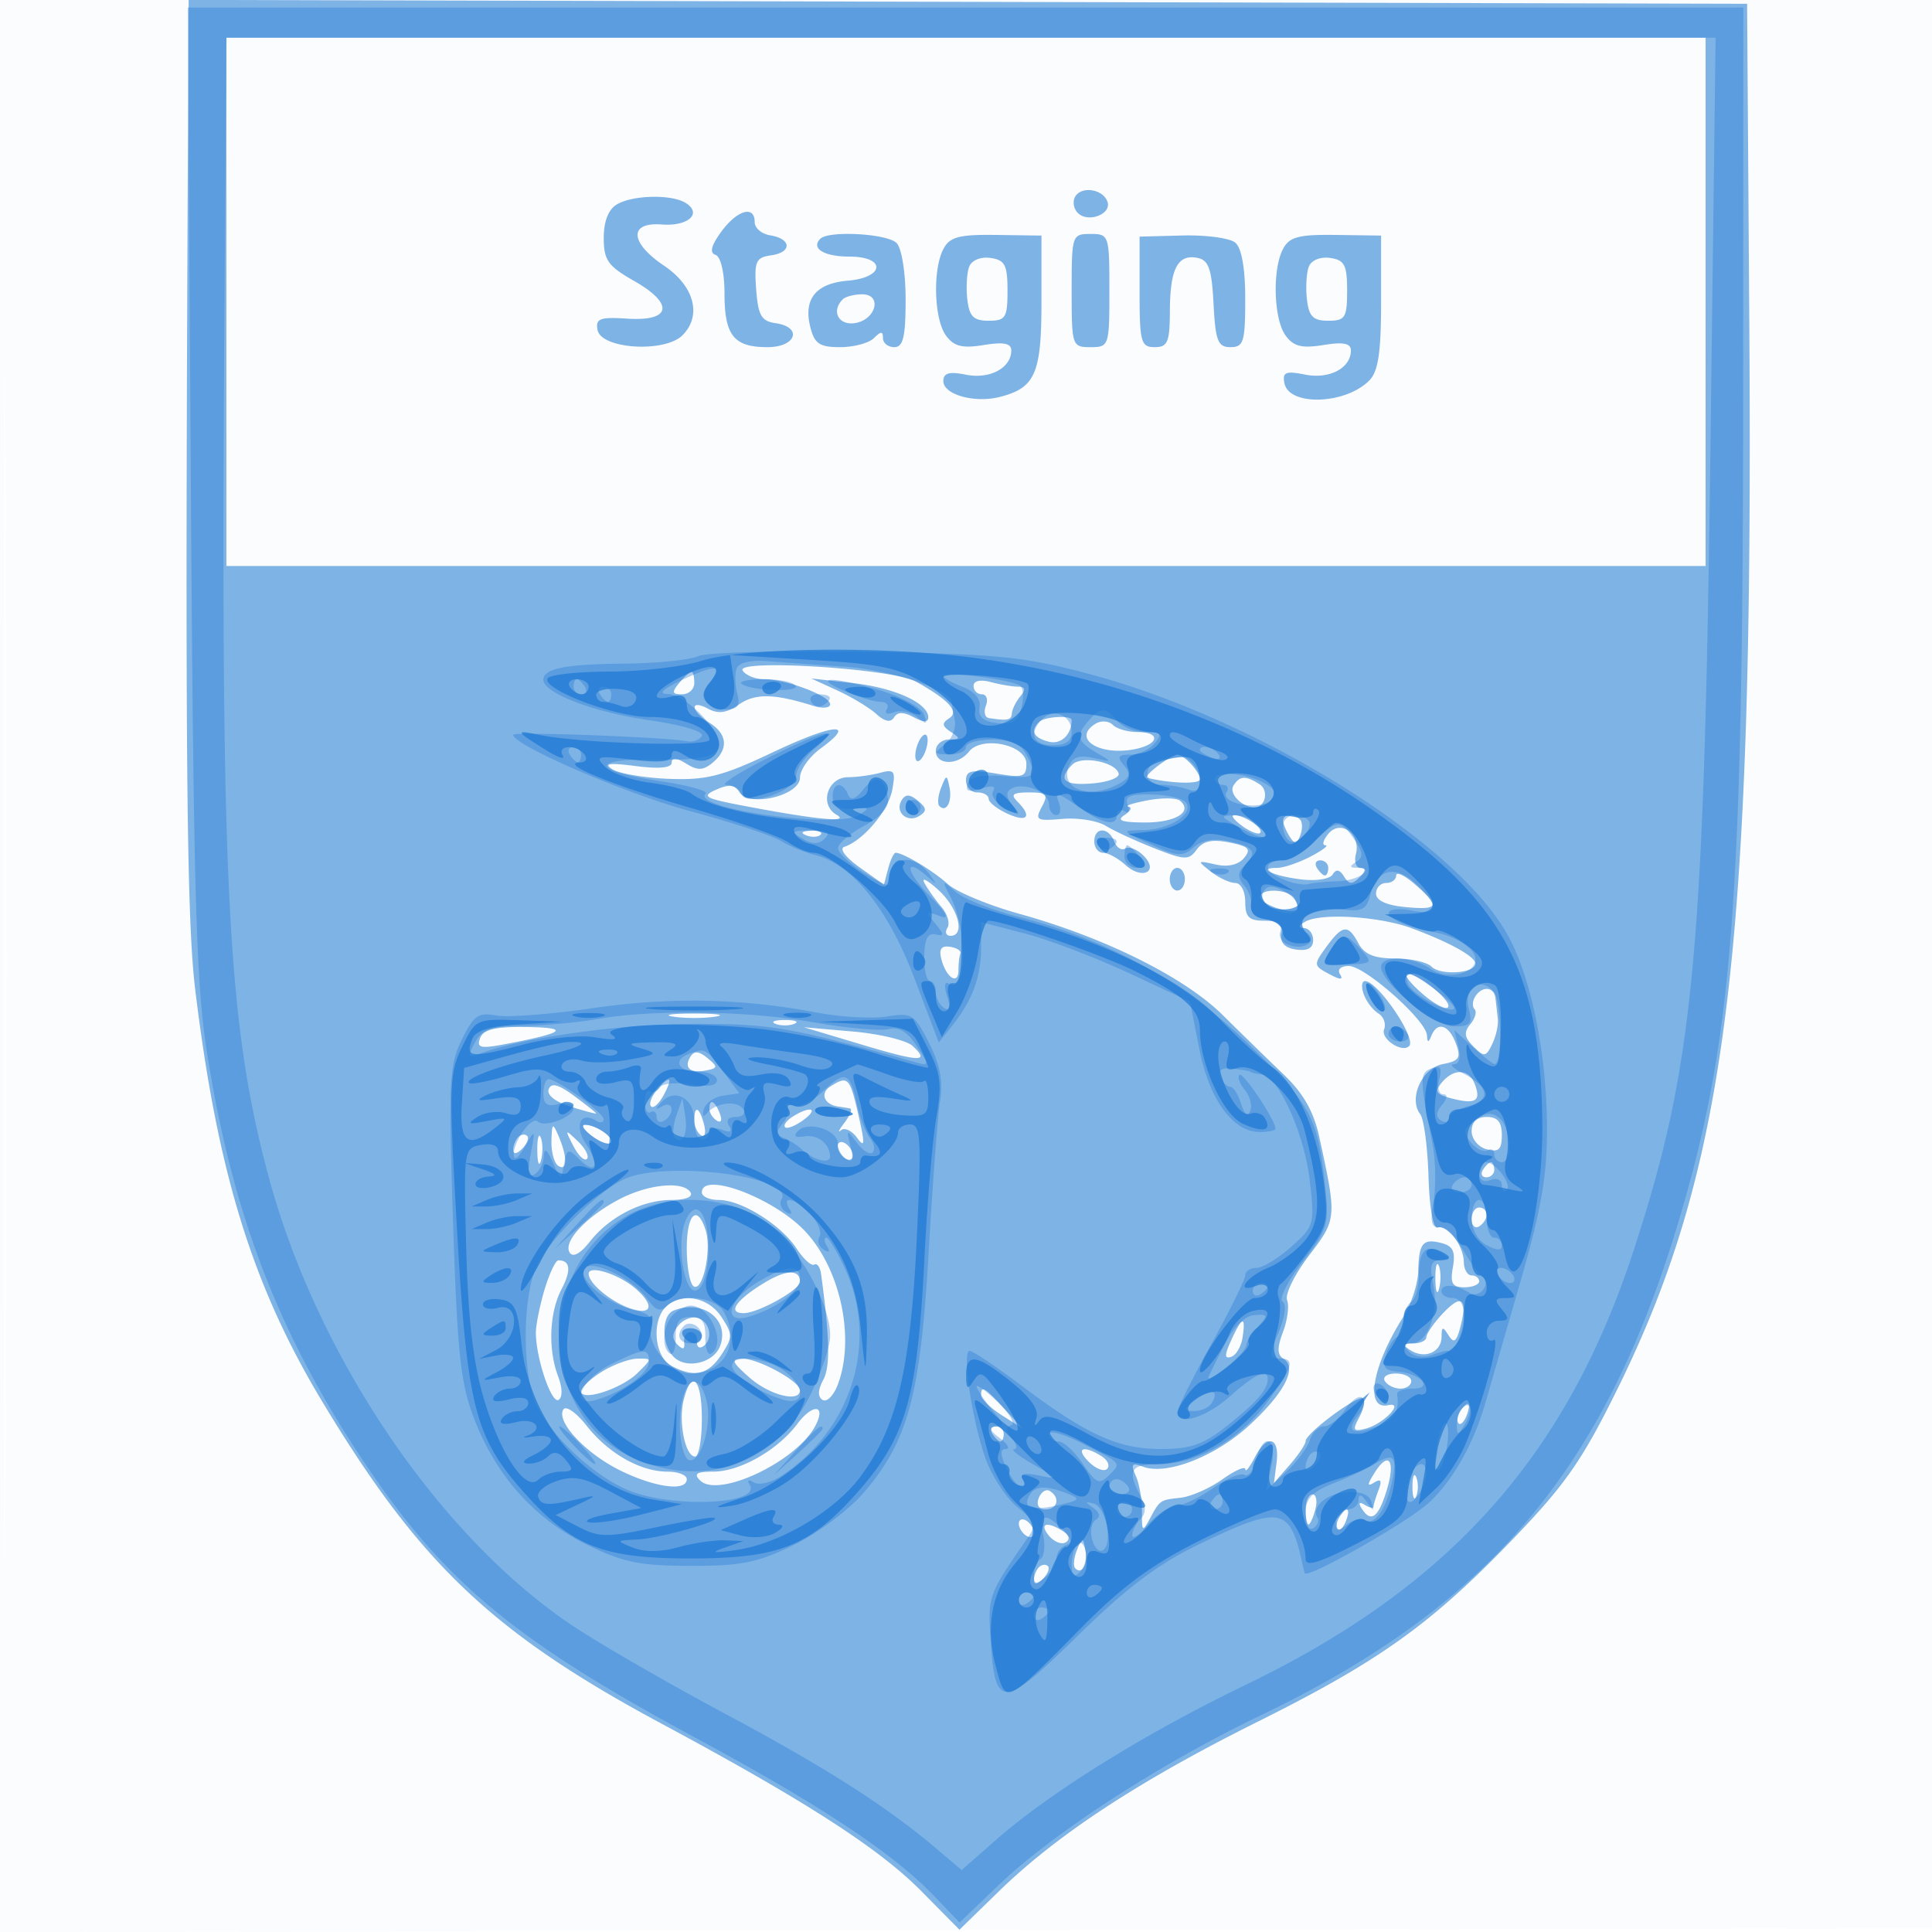<svg xmlns="http://www.w3.org/2000/svg" width="256" height="256"><path fill="#1976D2" fill-opacity=".016" fill-rule="evenodd" d="M0 128.004v128.004l128.25-.254 128.25-.254.254-127.75L257.008 0H0zm.485.496c0 70.4.119 99.053.265 63.672s.146-92.98 0-128S.485 58.1.485 128.5"/><path fill="#1976D2" fill-opacity=".55" fill-rule="evenodd" d="M24.93 13.745c-.426 83.726-.238 107.651.923 117.255 2.925 24.211 7.535 39.214 16.778 54.603 12.955 21.57 22.617 30.752 45.032 42.793 19.139 10.281 28.821 16.524 34.432 22.203l5.038 5.098 5.234-5.098c7.715-7.515 18.58-14.636 34.23-22.436 16.31-8.129 23.072-12.98 34.101-24.468 6.772-7.054 9.024-10.31 13.705-19.818 14.458-29.364 17.964-57.761 17.39-140.877L231.5.5 128.25.245 25-.009zM30 40v35h196V5H30zm112.48-13.968c-.388.628-.235 1.613.34 2.188 1.344 1.344 4.477.172 3.93-1.471-.556-1.671-3.386-2.147-4.27-.717M81.75 27.08c-1.127.656-1.75 2.237-1.75 4.44 0 2.947.556 3.736 4.012 5.7 5.354 3.043 4.944 5.379-.878 5.003-3.65-.236-4.241-.011-3.954 1.5.481 2.531 8.898 3.056 11.253.701 2.606-2.605 1.571-6.521-2.433-9.211-4.561-3.063-4.715-5.807-.307-5.467 3.476.268 5.394-1.444 3.185-2.842-1.859-1.178-6.973-1.079-9.128.176m13.812 3.639c-1.332 1.825-1.566 2.78-.75 3.052.693.231 1.188 2.359 1.188 5.112C96 44.457 97.235 46 101.7 46c3.815 0 4.694-2.663 1.05-3.18-1.863-.265-2.302-1.039-2.554-4.493-.269-3.703-.044-4.211 2-4.5 2.789-.396 2.682-2.202-.156-2.647-1.122-.175-2.04-.963-2.04-1.75 0-2.278-2.329-1.602-4.438 1.289m13.132.92c-1.276 1.276.5 2.361 3.865 2.361 4.872 0 4.692 2.773-.208 3.19-4.249.361-5.916 2.422-4.979 6.155.552 2.198 1.23 2.655 3.947 2.655 1.805 0 3.821-.54 4.481-1.2.933-.933 1.2-.933 1.2 0 0 .66.675 1.2 1.5 1.2 1.175 0 1.5-1.367 1.5-6.3 0-3.567-.521-6.821-1.2-7.5-1.249-1.249-8.989-1.678-10.106-.561m16.329 1.319c-1.454 2.716-1.266 9.327.327 11.506 1.053 1.441 2.152 1.716 5 1.254 2.649-.43 3.65-.232 3.65.722 0 2.317-2.85 3.84-6.002 3.21-2.232-.447-2.998-.228-2.998.856 0 1.772 4.11 2.934 7.43 2.101 4.733-1.188 5.57-3.078 5.57-12.571v-8.821l-5.977-.084c-4.914-.069-6.16.256-7 1.827M142 38.5c0 7.333.056 7.5 2.5 7.5s2.5-.167 2.5-7.5-.056-7.5-2.5-7.5-2.5.167-2.5 7.5m9 .177c0 6.656.182 7.323 2 7.323 1.717 0 2.002-.672 2.015-4.75.018-5.6 1.025-7.58 3.605-7.089 1.536.293 1.935 1.41 2.18 6.099.257 4.922.578 5.74 2.25 5.74 1.73 0 1.95-.721 1.95-6.378 0-4.061-.479-6.775-1.32-7.472-.725-.603-3.875-1.028-7-.946l-5.68.149zm19.023-5.719c-1.454 2.716-1.266 9.327.327 11.506 1.053 1.441 2.152 1.716 5 1.254 2.649-.43 3.65-.232 3.65.722 0 2.342-2.849 3.84-6.074 3.195-2.552-.51-3.013-.321-2.737 1.126.587 3.082 8.046 2.861 11.241-.334 1.189-1.189 1.57-3.709 1.57-10.391v-8.821l-5.977-.084c-4.914-.069-6.16.256-7 1.827m-41.602 2.387c-.314.818-.424 2.762-.246 4.321.26 2.27.823 2.834 2.825 2.834 2.25 0 2.5-.4 2.5-4 0-3.389-.344-4.049-2.254-4.32-1.308-.186-2.494.303-2.825 1.165m45 0c-.314.818-.424 2.762-.246 4.321.26 2.27.823 2.834 2.825 2.834 2.25 0 2.5-.4 2.5-4 0-3.389-.344-4.049-2.254-4.32-1.308-.186-2.494.303-2.825 1.165m-61.754 4.322c-1.542 1.541-.584 3.46 1.573 3.153 2.831-.404 3.725-3.82 1-3.82-1.049 0-2.207.3-2.573.667M98.403 88.843c.393.636 1.669 1.157 2.835 1.157 2.936 0 8.762 2.206 8.762 3.318 0 .503-1.013.596-2.25.205-5.152-1.626-7.7-1.671-9.838-.174-1.606 1.125-2.732 1.283-4.067.568-2.494-1.335-2.36.281.155 1.851 2.406 1.503 2.566 3.518.419 5.299-1.245 1.034-1.989 1.058-3.5.114-1.283-.801-1.919-.843-1.919-.128 0 .696-1.66.854-4.75.454-3.49-.452-4.315-.339-3.111.426.901.573 4.276 1.144 7.5 1.268 4.967.191 7.064-.344 13.753-3.512 8.088-3.831 11.254-4.092 6.356-.524-1.511 1.101-2.748 2.844-2.748 3.873 0 2.385-6.748 3.987-8.034 1.907-.603-.976-1.402-1.056-3.078-.308-1.993.889-1.553 1.145 3.674 2.141 9.636 1.836 14.177 2.273 12.281 1.181-2.317-1.334-1.207-4.955 1.524-4.973 1.173-.007 3.09-.27 4.26-.584 1.881-.505 2.067-.242 1.599 2.263-.513 2.753-3.837 6.705-6.34 7.54-.716.238.126 1.38 2.004 2.717l3.238 2.305.553-2.113c.304-1.163.754-2.114 1.001-2.114 1.003 0 4.947 2.368 6.901 4.142 1.146 1.041 5.39 2.809 9.433 3.93 11.335 3.141 21.92 8.403 26.984 13.415a825 825 0 0 0 8.139 7.937c2.578 2.467 3.943 4.882 4.682 8.28 2.329 10.72 2.32 10.823-1.358 15.641-1.899 2.486-3.211 5.148-2.917 5.915s.05 2.673-.544 4.235c-.792 2.083-.774 3.028.066 3.547 1.869 1.155.153 4.5-4.515 8.803-4.516 4.162-11.005 6.686-14.12 5.491-1.469-.564-1.631-.347-.926 1.24.47 1.058.835 3.22.811 4.805-.038 2.506.087 2.636.966 1 1.423-2.649 1.382-2.619 4.15-2.923 1.375-.151 3.865-1.247 5.533-2.434s3.04-1.792 3.048-1.342.57-.257 1.25-1.57c1.623-3.138 3.327-2.735 2.888.684l-.347 2.704 2.097-2.403c1.153-1.322 2.097-2.731 2.097-3.131 0-1.06 7.037-6.262 7.647-5.653.283.284.036 1.41-.549 2.503-.915 1.71-.791 1.917.887 1.478 2.351-.615 5.191-3.591 2.958-3.1-3.14.689-2.13-5.215 1.999-11.694 1.051-1.65 1.945-4.388 1.985-6.083.088-3.737.609-4.351 3.125-3.693 1.473.385 1.824 1.144 1.465 3.177-.379 2.152-.086 2.67 1.506 2.67 1.088 0 1.977-.353 1.977-.785s-.45-.786-1-.786-1.014-.787-1.032-1.75c-.04-2.225-2.159-5.029-3.468-4.591-.591.198-1.088-2.567-1.216-6.769-.119-3.907-.61-7.618-1.092-8.247-1.59-2.078.214-6.103 2.978-6.641 2.2-.428 2.456-.833 1.737-2.752-.927-2.475-2.459-2.947-3.245-1-.383.949-.523.931-.583-.078-.118-1.992-8.216-9.172-10.344-9.172-1.093 0-1.574.451-1.173 1.1.474.767.034.754-1.456-.043-2.067-1.107-2.079-1.219-.37-3.568 2.162-2.974 2.89-3.057 4.264-.489.779 1.456 2.094 2 4.835 2 2.071 0 4.253.488 4.85 1.085 1.201 1.201 5.815.886 5.815-.398 0-.936-3.447-2.845-8.5-4.709-4.206-1.551-11.92-2.033-14-.874-.976.543-1.064.846-.25.866.688.016 1.25.736 1.25 1.6 0 1.055-.737 1.464-2.25 1.25q-2.252-.32-1.956-2.07c.216-1.285-.382-1.75-2.25-1.75-2.047 0-2.544-.489-2.544-2.5 0-1.393-.579-2.5-1.309-2.5-.72 0-2.182-.682-3.25-1.515-1.857-1.45-1.829-1.49.633-.936 1.624.366 3.014.05 3.766-.857.983-1.184.639-1.546-1.962-2.066-2.268-.454-3.478-.188-4.308.947-1.046 1.431-1.566 1.415-5.612-.176-2.452-.964-5.358-2.308-6.458-2.985s-3.683-1.085-5.74-.906c-3.416.298-3.652.16-2.715-1.59.894-1.671.676-1.916-1.71-1.916-2.127 0-2.468.267-1.535 1.2 2.005 2.005 1.347 2.824-1.3 1.618-1.375-.626-2.5-1.517-2.5-1.979 0-.461-.675-.839-1.5-.839s-1.5-.715-1.5-1.588c0-1.298.729-1.465 4-.912 3.544.599 4 .451 4-1.299 0-2.522-5.901-3.767-7.61-1.605-1.472 1.861-4.39 1.797-4.39-.096 0-.825.787-1.507 1.75-1.515 1.498-.013 1.534-.157.25-1-1.183-.777-1.231-1.159-.226-1.809 1.367-.884-.044-2.433-4.452-4.89-3.036-1.691-23.884-3.004-22.919-1.443M90 90.5c-1.02 1.229-.951 1.5.378 1.5.892 0 1.622-.675 1.622-1.5s-.17-1.5-.378-1.5c-.207 0-.937.675-1.622 1.5m20.97.997c1.909.875 4.227 2.276 5.151 3.112q1.681 1.524 2.34.453c.461-.744 1.247-.753 2.6-.03q1.938 1.038 1.939.026c0-1.897-4.489-3.937-10-4.546l-5.5-.607zm18.03-.614c0 .615.498 1.117 1.107 1.117s.848.675.531 1.5-.139 1.567.393 1.65c2.488.385 2.975.282 3.054-.65.047-.55.552-1.562 1.122-2.25.744-.896.65-1.254-.335-1.264-.754-.007-2.384-.285-3.622-.616-1.35-.362-2.25-.157-2.25.513m8.667 4.784c-1.169 1.169-.723 2.085 1.268 2.606 1.637.428 3.065-.903 3.065-2.855 0-.682-3.609-.475-4.333.249m7.489.236c-3.139 1.941.432 4.281 5.154 3.378 3.285-.628 3.568-2.281.39-2.281-1.265 0-2.731-.431-3.258-.958s-1.556-.59-2.286-.139M121.6 98.6c-.356.927-.422 1.911-.147 2.186s.791-.259 1.147-1.186.422-1.911.147-2.186-.791.259-1.147 1.186m20.49 2.71c-1.997 1.997-1.127 2.814 2.66 2.5 2.063-.17 3.629-.76 3.481-1.31-.415-1.541-4.918-2.413-6.141-1.19m11.351.158c-1.067.808-1.716 1.524-1.441 1.592 3.092.763 7 .872 7 .196 0-.983-2.101-3.256-3.009-3.256-.335 0-1.482.661-2.55 1.468m-28.744 2.925c-.409 1.041-.508 2.129-.221 2.417.913.912 1.715-.583 1.333-2.482-.35-1.74-.404-1.737-1.112.065m38.734-.281c-.63 1.019 1.116 2.836 2.76 2.873 1.481.033 1.991-2.255.687-3.081-1.843-1.168-2.626-1.12-3.447.208m-43.955 1.927c-.958 1.55.738 3.065 2.33 2.081 1.031-.637.997-1.038-.17-2.007-1.077-.894-1.641-.913-2.16-.074m32.524.022c-1.925.372-3.05.742-2.5.823s.325.583-.5 1.116c-1.1.711-.383.973 2.691.985 4.078.015 6.415-1.425 4.672-2.879-.475-.396-2.438-.416-4.363-.045m12.557 3.357c1.067.78 2.153 1.206 2.412.946.551-.55-2.028-2.326-3.41-2.349-.518-.008-.068.623.998 1.403m5.458-.668c.009.412.396 1.35.861 2.084.689 1.087.951 1.059 1.416-.152.314-.818.301-1.755-.028-2.084-.84-.841-2.267-.745-2.249.152m5.995 1.738c-.69.831-.862 1.515-.382 1.518.479.004-.417.679-1.992 1.5-1.576.822-3.563 1.494-4.417 1.494-2.739 0-.617 1.041 3.091 1.515 2.018.259 3.884-.019 4.264-.634.465-.754.936-.674 1.509.254.664 1.074 1.087 1.095 2.075.107q1.24-1.24.136-1.242c-.609 0-.893-.819-.631-1.82.695-2.659-2.02-4.66-3.653-2.692m-69.197.195c.721.289 1.584.253 1.916-.079s-.258-.568-1.312-.525c-1.165.048-1.402.285-.604.604M145 111.5c0 .825.527 1.5 1.171 1.5s1.966.719 2.937 1.598c2.263 2.048 4.527.895 2.407-1.226-.825-.825-1.906-1.248-2.403-.942-.496.307-1.16-.114-1.476-.936-.744-1.939-2.636-1.935-2.636.006m29.5 3.5c.34.55.816 1 1.059 1s.441-.45.441-1-.477-1-1.059-1-.781.45-.441 1m-19.5 1.5c0 .825.45 1.5 1 1.5s1-.675 1-1.5-.45-1.5-1-1.5-1 .675-1 1.5m30-.493c0 .546-.6.993-1.333.993-.734 0-1.334.635-1.334 1.411 0 .905 1.373 1.542 3.834 1.776 4.495.429 4.713-.061 1.333-3-1.375-1.196-2.5-1.727-2.5-1.18m-62.509.993c.447.825 1.464 2.259 2.259 3.187s1.15 2.165.789 2.75-.18 1.063.402 1.063c2.014 0 1.049-3.661-1.602-6.076-1.464-1.333-2.295-1.749-1.848-.924M167 118.883c0 .922 4.12 2.331 4.806 1.644.217-.217.098-.874-.265-1.46-.793-1.284-4.541-1.435-4.541-.184m-42.258 8.239c.64 2.449 2.258 3.478 2.258 1.437 0-.857.112-1.854.25-2.214s-.483-.762-1.379-.893c-1.154-.17-1.483.316-1.129 1.67m63.623 4.461c1.576 1.386 3.145 2.241 3.485 1.9.703-.702-3.817-4.444-5.35-4.429-.55.005.289 1.143 1.865 2.529m-7.659.167c.354.963 1.221 2.099 1.927 2.526s1.052 1.382.768 2.121c-.484 1.262 2.372 3.163 3.323 2.212 1.002-1.001-4.166-8.609-5.848-8.609-.447 0-.524.787-.17 1.75m14.753.317c-.363.586-.393 1.332-.068 1.658s.072 1.217-.564 1.983c-.89 1.073-.796 1.752.411 2.959 1.422 1.422 1.651 1.394 2.481-.3.503-1.027.841-2.542.75-3.367s-.233-2.062-.317-2.75c-.186-1.529-1.794-1.639-2.693-.183M89.25 134.716c1.513.229 3.987.229 5.5 0s.275-.416-2.75-.416-4.263.187-2.75.416m13.5.946c.688.278 1.813.278 2.5 0 .688-.277.125-.504-1.25-.504s-1.937.227-1.25.504m-39.128 1.88c-.495 1.29.02 1.429 3.143.845 8.021-1.5 8.977-2.211 3.092-2.301-4.219-.064-5.792.303-6.235 1.456m50.378.819c7.94 2.381 9.271 2.427 6.94.239-.792-.744-4.365-1.608-7.94-1.92l-6.5-.568zm-22.511 1.657c-.915 1.48-.047 2.237 2.088 1.82 1.563-.304 1.579-.467.168-1.637-1.125-.932-1.761-.983-2.256-.183m99.545 3.441c-.998 1.203-.748 1.575 1.424 2.12 3.102.778 3.82.309 2.959-1.936-.781-2.034-2.778-2.118-4.383-.184m-118.33.87c-.289.752.872 1.675 2.908 2.312 1.863.583 3.388.987 3.388.898 0-.09-1.308-1.13-2.908-2.313-2.099-1.552-3.041-1.801-3.388-.897m14.276.195c-.696.838-1.012 1.777-.704 2.086s1.064-.377 1.678-1.524c1.31-2.448.824-2.728-.974-.562m23.049-.563c-1.422.899-.825 2.408 1.054 2.664.505.069 1.197.181 1.539.25.343.069.02.912-.717 1.875-.736.963-.948 1.419-.471 1.016.478-.404 1.438.045 2.135.998 1.036 1.417 1.069.867.181-3.016-1.149-5.019-1.388-5.262-3.721-3.787M94 146.941c0 .518.445 1.216.989 1.552.566.35.734-.051.393-.941-.665-1.732-1.382-2.049-1.382-.611m-2 1.5c0 .793.408 1.693.907 2.001.498.309.671-.34.383-1.441-.611-2.335-1.29-2.63-1.29-.56m13.029-.48c-.809.512-1.258 1.143-.998 1.403.259.26 1.345-.166 2.412-.946 2.133-1.56.94-1.946-1.414-.457M195 149.883c0 1.043.893 2.117 2 2.407 1.591.416 2 .03 2-1.884 0-1.739-.554-2.406-2-2.406-1.292 0-2 .667-2 1.883m-121.93 1.308c-.038 1.48.38 2.969.93 3.309 1.194.738 1.194-1.222 0-4-.767-1.786-.867-1.712-.93.691m5.357-.67c1.06.802 2.172 1.214 2.471.914.628-.627-1.912-2.412-3.398-2.388-.55.009-.133.673.927 1.474m-9.76.146c-.367.366-.667 1.131-.667 1.7 0 .626.466.567 1.183-.15.651-.651.951-1.416.667-1.7s-.817-.217-1.183.15m2.528 1.833c.02 1.65.244 2.204.498 1.231s.237-2.323-.037-3-.481.119-.461 1.769m4.769-.664c.659 1.284 1.472 2.061 1.807 1.726.336-.335-.203-1.386-1.197-2.336-1.728-1.65-1.755-1.623-.61.61m35.036.046c0 .55.45 1.278 1 1.618s1 .168 1-.382-.45-1.278-1-1.618-1-.168-1 .382M196.5 155c-.34.55-.141 1 .441 1s1.059-.45 1.059-1-.198-1-.441-1-.719.45-1.059 1m-114.501 3.94c-4.372 2.313-7.409 5.588-6.517 7.03.427.692 1.419.155 2.686-1.456 2.604-3.311 6.936-5.514 10.841-5.514 1.818 0 2.852-.415 2.491-1-.965-1.561-5.65-1.097-9.501.94M93 158c0 .55 1.013 1.002 2.25 1.004 2.989.005 8.238 3.285 10.305 6.44.915 1.396 1.968 2.351 2.34 2.121s.779.336.904 1.258c1.154 8.487 1.231 12.253.288 14.015-.723 1.35-.752 2.251-.088 2.661.553.342 1.454-.56 2.003-2.004 2.33-6.129.39-15.301-4.3-20.329C102.589 158.757 93 155.141 93 158m102 3.559c0 .857.45 1.281 1 .941s1-1.041 1-1.559-.45-.941-1-.941-1 .702-1 1.559m-104 3.882c0 2.443.413 4.696.919 5.009 1.211.749 2.408-4.845 1.588-7.428-1.119-3.526-2.507-2.187-2.507 2.419m-18.842 5.425c-.637 2.126-1.155 4.714-1.152 5.75.01 3.358 2.077 9.451 3.01 8.874.539-.333.517-1.588-.054-3.091-1.368-3.597-1.18-8.458.448-11.578 1.308-2.507 1.164-3.821-.418-3.821-.372 0-1.197 1.74-1.834 3.866m118.037-1.366c.02 1.65.244 2.204.498 1.231s.237-2.323-.037-3-.481.119-.461 1.769M78 168.778c0 1.324 3.142 3.876 5.75 4.671 2.684.818 2.937-.536.5-2.676-2.186-1.919-6.25-3.217-6.25-1.995m23.288 1.193c-3.782 2.3-4.963 4.029-2.751 4.029 1.92 0 7.463-3.087 7.463-4.157 0-1.671-1.835-1.622-4.712.128M88.2 173.2c-1.901 1.901-1.458 6.592.734 7.765 3.054 1.634 4.892 1.229 6.658-1.465 1.517-2.316 1.517-2.684 0-5-1.755-2.679-5.376-3.316-7.392-1.3m102.901.922c-1.156 1.241-2.101 2.62-2.101 3.067 0 .446-.787.818-1.75.826-1.413.013-1.479.187-.341.908 1.893 1.198 4.087.247 4.106-1.78.013-1.383.161-1.414.932-.195.716 1.133 1.065.851 1.604-1.297.931-3.709.077-4.242-2.45-1.529m-101.851-.46c-1.71.69-1.578 4.821.202 6.298 1.748 1.451 5.136.557 5.952-1.571 1.352-3.522-2.261-6.298-6.154-4.727m.665 1.94c-.87 1.048-.918 1.795-.166 2.547s1.018.667.908-.292c-.087-.746.293-1.357.843-1.357s.938.558.863 1.239c-.075.682.262.993.75.691 1.376-.85 1.046-3.155-.54-3.764-.785-.301-1.981.12-2.658.936m73.226 1.988c-.905 1.985-.905 2.498-.002 2.197.648-.216 1.329-1.381 1.513-2.59.444-2.908-.067-2.776-1.511.393m-83.391 4.168c-1.513.938-2.75 2.1-2.75 2.582 0 1.417 5.327-.296 7.472-2.403 1.963-1.928 1.963-1.937 0-1.91-1.084.014-3.209.793-4.722 1.731m19.556.774c2.668 2.347 6.694 3.36 6.694 1.684 0-1.185-5.553-4.22-7.654-4.184-1.545.026-1.388.434.96 2.5M183.5 183c.34.55 1.266 1 2.059 1s1.441-.45 1.441-1-.927-1-2.059-1-1.781.45-1.441 1m-92.911 2.5c-.724 2.887.21 7.5 1.519 7.5.491 0 .892-2.25.892-5 0-5.29-1.357-6.697-2.411-2.5m39.411-.615c0 .487 1.238 1.677 2.75 2.644l2.75 1.759-2.424-2.644c-2.622-2.859-3.076-3.119-3.076-1.759m-55.354 1.879c-1.002 1.621 3.026 5.899 7.674 8.149C86.912 197.136 91 197.648 91 196c0-.55-1.147-1-2.55-1-3.59 0-7.854-2.424-10.73-6.098-1.351-1.726-2.734-2.688-3.074-2.138m30.997 1.919c-2.594 3.46-7.6 6.309-11.093 6.313-2.249.003-2.673.281-1.782 1.172 2.393 2.393 12.721-2.476 15.241-7.185 1.532-2.862-.274-3.091-2.366-.3m87.816-1.616c-.363.586-.445 1.281-.183 1.543s.743-.218 1.069-1.067c.676-1.762.1-2.072-.886-.476M131.5 190c.34.55.816 1 1.059 1s.441-.45.441-1-.477-1-1.059-1-.781.45-.441 1m12.762 3.69c.93.93 2.026 1.356 2.435.946s.083-1.163-.726-1.675c-2.435-1.54-3.516-1.078-1.709.729m37.864 1.479c-.989 1.584-.996 1.868-.03 1.272.882-.545 1.049-.261.574.977-.369.96-.67 1.96-.67 2.223s-.52.156-1.155-.236c-.715-.443-.883-.275-.44.44 1.225 1.983 2.22 1.283 3.333-2.344 1.227-3.998.282-5.364-1.612-2.332m5.032 1.831c0 1.375.227 1.938.504 1.25.278-.687.278-1.812 0-2.5-.277-.687-.504-.125-.504 1.25m-49.522 1.506c-.348.907.003 1.494.895 1.494 1.618 0 1.986-1.563.574-2.435-.493-.305-1.153.119-1.469.941M173 200c0 1.1.173 2 .383 2s.619-.9.907-2c.287-1.1.115-2-.384-2-.498 0-.906.9-.906 2m4.459 1.067c-.363.586-.445 1.281-.183 1.543s.743-.218 1.069-1.067c.676-1.762.1-2.072-.886-.476m-42.459.815c0 .55.45 1.278 1 1.618s1 .168 1-.382-.45-1.278-1-1.618-1-.168-1 .382m3.991 1.607c.68.819 1.683 1.213 2.229.875.604-.373.461-.951-.363-1.474-2.157-1.366-3.216-1.027-1.866.599m3.706 1.904c-.409 1.041-.508 2.129-.221 2.417.913.912 1.715-.583 1.333-2.482-.35-1.74-.404-1.737-1.112.065m-5.03 2.274c-.367.366-.667 1.131-.667 1.7 0 .626.466.567 1.183-.15.651-.651.951-1.416.667-1.7s-.817-.217-1.183.15"/><path fill="#1976D2" fill-opacity=".345" fill-rule="evenodd" d="M25.294 64.75c.351 53.404.693 65.501 2.107 74.541 3.275 20.938 9.136 36.543 19.928 53.057 11.024 16.871 20.197 24.624 44.91 37.965 16.689 9.008 26.151 15.288 31.584 20.963l3.324 3.471 5.088-4.879c7.261-6.962 21.419-16.145 34.765-22.55 30.321-14.552 45.565-32.552 55.402-65.416 7.135-23.84 8.546-41.8 8.575-109.152L231 1H24.875zm4.456-24.5c-.548 77.286.369 95.378 5.87 115.75 6.426 23.797 22.664 47.722 40.387 59.505 3.58 2.379 12.559 7.56 19.954 11.512 13.411 7.166 21.443 12.285 28.002 17.844l3.462 2.935 4.432-3.901c7.21-6.347 19.82-14.185 33.228-20.656 27.043-13.05 42.437-30.262 51.32-57.379 8.025-24.499 9.386-38.719 10.246-107.11L227.327 5H30zM92.5 86.948c-1.1.501-5.451.943-9.668.982-7.916.072-10.832.651-10.832 2.151 0 1.749 6.694 4.306 14 5.349 4.356.621 7.29 1.489 7 2.07-.275.55-1.175.872-2 .715-2.883-.548-23-1.293-23-.852 0 1.384 14.961 7.831 23.513 10.133 5.493 1.479 10.887 3.251 11.987 3.938s3.156 1.534 4.57 1.882c4.832 1.188 9.599 7.112 13.065 16.238l3.258 8.576 1.849-2.315C128.849 132.55 130 129.4 130 125.53v-3.34l5.75 1.489c3.162.818 9.392 3.188 13.843 5.266l8.092 3.778 1.231 6.258c1.327 6.743 4.446 11.019 8.039 11.019 1.125 0 2.045-.199 2.045-.443 0-1.14-4.31-7.581-4.766-7.124-.286.285.038 1.189.718 2.009s1 2.068.71 2.774c-.332.809-.78.452-1.211-.966-.376-1.238-1.034-2.25-1.461-2.25s-1.005-.597-1.285-1.326q-.51-1.326 1.643-1.083c1.184.133 2.265.336 2.402.451s.798.264 1.468.333c2.172.223 5.61 7.832 6.326 14.002.679 5.855.614 6.093-2.439 8.82-1.725 1.542-3.804 2.803-4.621 2.803-.816 0-1.484.444-1.484.986 0 .543-2.025 4.648-4.5 9.122s-4.5 8.531-4.5 9.014c0 1.885 3.803.732 7-2.122 3.308-2.954 5.015-3.724 4.985-2.25-.029 1.4-1.491 3.076-5.38 6.166-3.143 2.498-4.811 3.084-8.782 3.084-5.669 0-9.806-1.881-18.486-8.406-3.361-2.527-6.445-4.594-6.853-4.594-1.051 0 .286 9.098 2.087 14.201.833 2.361 2.732 5.276 4.222 6.478 2.33 1.882 2.531 2.439 1.443 4.004-5.304 7.622-5.351 7.749-4.976 13.582.599 9.328 1.525 9.286 11.556-.53 6.65-6.507 10.665-9.523 16.232-12.191 10.699-5.127 11.886-4.89 13.539 2.706.09.412.219.953.288 1.2.239.86 13.641-6.74 16.467-9.338 3.133-2.88 5.894-7.743 7.445-13.112l4.612-15.958c2.82-9.755 3.597-14.204 3.584-20.5-.022-10.118-2.189-20.511-5.429-26.04-7.225-12.329-32.994-28.275-55.277-34.206-8.67-2.308-12.041-2.639-29.777-2.931-11-.181-20.9.082-22 .583m5.116 1.61c-.264.687-.233 2.192.069 3.346.425 1.627.087 2.096-1.509 2.096-2.67 0-3.675-1.693-2.12-3.568 1.922-2.315.779-2.44-3.562-.388-2.713 1.282-3.344 1.899-1.967 1.922 1.115.019 3.261 1.44 4.769 3.159 3.891 4.434 2.417 5.72-6.339 5.528-8.891-.195-8.618 1.504.458 2.847 3.717.55 6.452 1.305 6.078 1.677-1.983 1.973 17.311 4.662 20.292 2.828 1.323-.814 1.372-1.022.215-.911-2.826.27-3.667-.096-3.667-1.594 0-1.819 1.3-1.98 2.021-.25.37.888.97.692 2.073-.677 1.657-2.058 2.79-1.62 3.228 1.246.174 1.142-.956 2.427-3.193 3.631-1.904 1.026-3.443 2.357-3.42 2.957.024.601 1.59 2.079 3.481 3.284s3.393 1.88 3.339 1.5c-.502-3.515 2.931-4.463 5.217-1.441 1.127 1.489 1.115 1.563-.077.5-3.178-2.834-3.136-.983.052 2.311 2.441 2.523 2.863 3.343 1.446 2.813-1.8-.674-1.858-.574-.581.995 1.226 1.506 1.226 1.702 0 1.437-.992-.214-1.429.671-1.453 2.944-.019 1.787.319 3.25.75 3.25s.784.648.784 1.441.498 1.749 1.107 2.125c.754.466.88-.033.393-1.566-.448-1.41-.341-2.02.286-1.632 2.305 1.425 2.433-7.187.17-11.494-1.197-2.279-1.171-2.307.648-.708 1.043.916 4.821 2.415 8.396 3.331 11.78 3.019 21.74 8.501 30.188 16.617 8.386 8.057 9.37 9.819 10.345 18.543.627 5.609.51 6.03-2.94 10.534-1.977 2.58-3.171 4.952-2.654 5.272.558.344.349 1.998-.513 4.059-1.286 3.079-1.279 3.478.061 3.478 2.192 0 1.894 1.088-1.602 5.841-3.619 4.922-9.31 8.159-14.345 8.159-3.736 0-4.23.842-2.447 4.173.79 1.477.79 2.344 0 3.134-.601.601-1.078 1.566-1.06 2.143.019.578.94-.039 2.049-1.371 1.108-1.331 2.81-2.479 3.783-2.551.972-.071 3.197-1.148 4.944-2.392 1.748-1.244 3.582-2.012 4.078-1.706.495.306 1.181-.566 1.525-1.937.958-3.817 2.879-3.108 2.051.757l-.696 3.25 2.599-2.408c1.43-1.325 2.863-3.237 3.184-4.25s1.175-1.842 1.895-1.842c.721 0 1.992-1.012 2.824-2.25s1.851-1.923 2.264-1.524c.414.399.174 1.422-.533 2.274-1.761 2.122-.799 2.754 2.361 1.553 2.371-.902 3.112-2.058 2.757-4.303-.065-.412.872-.75 2.082-.75 2.85 0 1.008-2.033-2.051-2.264-1.677-.126-2.01-.609-1.517-2.199.348-1.12 1.023-2.187 1.5-2.37s.868-1.17.868-2.191c0-1.022.45-2.136 1-2.476s1-1.915 1-3.5c0-3.316.975-4.26 3.048-2.949 1.229.777 1.203.921-.172.934-1.299.012-1.491.663-.96 3.26.76 3.714-.728 7.736-2.866 7.747-1.08.006-1.161.297-.317 1.141.623.623 1.95.819 2.95.435.999-.383 1.992-.63 2.205-.547.802.309 2.082-2.604 2.097-4.771.009-1.34-.592-2.25-1.485-2.25-.825 0-1.5-.41-1.5-.912 0-1.021 1.887-.915 3.681.206 1.376.86 3.003-1.207 1.697-2.156-.483-.351-1.649-1.988-2.591-3.638s-2.333-2.949-3.091-2.888c-1.042.085-1.223-.767-.743-3.5.349-1.986.279-5.412-.154-7.612-1.706-8.661-1.714-9.319-.12-9.93 1.181-.454 1.434-.109 1.035 1.415-.29 1.108-.064 2.015.502 2.015.638 0 .584.536-.142 1.411-.801.965-.839 1.616-.123 2.059.577.356 1.049.22 1.049-.303 0-.522 1.157-1.241 2.571-1.595 3.024-.759 2.75-2.572-.65-4.307-1.332-.68-1.901-1.242-1.265-1.25.696-.009.936-.912.602-2.265l-.554-2.25 2.462 2.25c1.355 1.238 2.659 2.249 2.898 2.249 1.002-.004.91-8.326-.105-9.548-1.749-2.108-4.042-.631-3.343 2.153.516 2.056.241 2.396-1.936 2.396-2.606 0-9.68-5.75-9.68-7.868 0-1.571 4.143-1.419 6.527.24 2.485 1.728 6.719.432 5.864-1.796-.474-1.234-2.941-2.637-5.391-3.065-3.163-.553-6-1.737-6-2.505 0-.529 1.34-.688 3-.356 3.603.721 3.834-.518.655-3.504-2.75-2.584-5.218-2.024-6.072 1.38-.513 2.043-1.078 2.319-3.984 1.947-3.52-.451-6.79 1.673-4.631 3.007 1.663 1.028.249 2.389-1.9 1.828-1.084-.284-1.707-1.085-1.422-1.827.313-.816-.383-1.457-1.82-1.675-1.295-.197-2.2-.944-2.041-1.685.157-.732-.252-1.978-.908-2.769-.903-1.088-.911-1.718-.035-2.594 1.818-1.818 1.392-2.548-1.909-3.273-2.071-.455-3.614-.2-4.75.785-1.482 1.285-2.16 1.24-5.683-.379-3.989-1.834-3.992-1.839-1-1.897 3.443-.066 6.678-2.129 5.678-3.62-.373-.556-2.397-1.049-4.498-1.096-2.952-.065-3.693.246-3.261 1.371.312.813.122 1.185-.43.844-.544-.336-.989-.134-.989.448 0 1.665-1.924 1.25-5.279-1.14-2.531-1.802-2.97-1.892-2.436-.5.359.935.216 1.699-.316 1.699-.533 0-.969-.645-.969-1.433 0-1.63-3.446-3.027-5.04-2.043-.717.444-.64 1.16.241 2.229 1.155 1.4 1.046 1.44-.979.361-1.253-.668-1.984-1.69-1.625-2.271.429-.694-.117-.813-1.59-.345-1.653.525-2.123.355-1.784-.643.314-.927 1.772-1.249 4.618-1.019 4.45.359 4.73.099 3.124-2.902-.718-1.341-2.098-1.934-4.5-1.934-1.906 0-3.465.45-3.465 1s-1.013.986-2.25.968c-2.043-.029-2.095-.15-.561-1.315.928-.706 1.525-2.154 1.326-3.218a83 83 0 0 1-.438-2.5c-.213-1.566-8.337-4.217-14.077-4.592a803 803 0 0 1-10.202-.729c-2.284-.188-3.886.174-4.182.944m27.384.986c0 .278 1.145.941 2.546 1.473 1.62.616 2.438 1.607 2.25 2.726-.21 1.248.462 1.845 2.323 2.061 2.021.234 2.756-.219 3.218-1.983.328-1.258.275-2.573-.12-2.924-.903-.803-10.217-2.037-10.217-1.353M76 91c0 .55.477 1 1.059 1s.781-.45.441-1-.816-1-1.059-1-.441.45-.441 1m22.242-.424c.946.946 7.746 1.214 7.171.282-.292-.472-2.154-.858-4.139-.858-1.984 0-3.348.259-3.032.576m13.623.963c1.85.804 4.015 1.461 4.809 1.461s1.169.445.833.989c-.351.568.054.733.954.388.86-.331 2.244-.037 3.075.653 1.257 1.043 1.405.979.883-.381-.345-.898-2.912-2.312-5.704-3.141-6.421-1.907-9.272-1.889-4.85.031M79.5 92c.34.55.816 1 1.059 1s.441-.45.441-1-.477-1-1.059-1-.781.45-.441 1m28.01 1.016c.346.559 1.047.758 1.559.441 1.387-.857 1.129-1.457-.628-1.457-.857 0-1.276.457-.931 1.016m30.612 2.262c-1.885 1.885-1.256 3.472 1.378 3.472 1.724 0 2.5-.549 2.5-1.768 0-2.183-2.362-3.22-3.878-1.704m6.107.24c-1.708 1.938-1.499 2.751 1.087 4.24 2.114 1.218 2.1 1.24-.43.676-1.921-.428-2.793-.12-3.284 1.162-1.142 2.976 2.738 4.363 6.528 2.334 1.596-.854 1.76-1.358.812-2.5-.962-1.159-.808-1.43.813-1.43 1.1 0 2.56-.675 3.245-1.5 1.05-1.265.854-1.5-1.255-1.5-1.375 0-3.06-.675-3.745-1.5-1.524-1.836-2.139-1.833-3.771.018m-42.66 5.014C97.757 102.44 95.357 104 96.235 104s1.778.539 1.997 1.197c.607 1.82 7.262-.349 7.265-2.367.002-.879 1.128-2.535 2.503-3.68 3.638-3.032 1.453-2.562-6.431 1.382M75.5 100c.34.55.816 1 1.059 1s.441-.45.441-1-.477-1-1.059-1-.781.45-.441 1m83.5-.607c0 .216.698.661 1.552.989.89.341 1.291.173.941-.393-.587-.951-2.493-1.406-2.493-.596m-5.25 1.296c-2.369.619-2.232 3.311.168 3.311 1.055 0 2.63.273 3.5.607 1.118.429 1.582.02 1.582-1.393 0-1.549-2.375-3.758-3.332-3.098-.092.064-.955.322-1.918.573m7.25 2.528c0 .431.477.783 1.059.783s.789.437.459.971c-.912 1.476 4.43 2.483 5.805 1.094.904-.914.716-1.449-.813-2.311-2.34-1.319-6.51-1.663-6.51-.537M120 107c0 .55.45 1 1 1s1-.45 1-1-.45-1-1-1-1 .45-1 1m44 2.5c3.275 1.872 4.554 1.872 3 0-.685-.825-2.202-1.484-3.372-1.465-2.005.034-1.983.119.372 1.465m6-.059c0 .793.399 1.688.887 1.989 1.101.681 3.342-1.868 2.438-2.772-1.19-1.19-3.325-.687-3.325.783m4.092 2.164c-1.325 1.317-3.238 2.395-4.25 2.395s-1.842.42-1.842.933c0 1.034 3.949 2.617 5.469 2.192.534-.149 2.237-.307 3.786-.351 2.749-.078 5.148-1.759 2.554-1.789-1.016-.012-1.032-.191-.074-.8.956-.607.886-1.281-.307-2.984-1.87-2.671-2.274-2.64-5.336.404m-67.746-.471c1.324.769 2.159.761 2.95-.03.805-.805.305-1.096-1.846-1.074-2.586.027-2.722.163-1.104 1.104m39.164.882c.346.559 1.047.758 1.559.441 1.387-.857 1.129-1.457-.628-1.457-.857 0-1.276.457-.931 1.016M149 113.5c0 .825.73 1.5 1.622 1.5 1.329 0 1.398-.271.378-1.5-.685-.825-1.415-1.5-1.622-1.5s-.378.675-.378 1.5m11.813 2.183c.721.289 1.584.253 1.916-.079s-.258-.568-1.312-.525c-1.165.048-1.402.285-.604.604m6.62 2.426c-.727 1.176 1.204 2.85 3.317 2.876 1.911.023 1.488-1.787-.689-2.953-1.37-.733-2.142-.71-2.628.077m8.818 7.86c-1.139 1.824-.972 1.96 2.268 1.838 3.329-.125 3.417-.22 1.834-1.969-2.096-2.316-2.583-2.301-4.102.131m10.335 4.396c.55 1.431 5.362 4.02 6.101 3.282.44-.44-5.046-4.647-6.06-4.647-.31 0-.329.614-.041 1.365m-5.539.135c-.024 1.486 1.761 4.026 2.388 3.398.3-.299-.112-1.411-.914-2.471-.801-1.06-1.465-1.477-1.474-.927M78.5 133.594c-5.5.804-11.234 1.237-12.743.961-2.377-.435-2.987-.006-4.571 3.221-1.665 3.39-1.768 5.561-1.152 24.224.579 17.545.987 21.304 2.829 26.079 2.907 7.532 8.023 13.229 14.908 16.597 4.802 2.35 7.003 2.801 13.724 2.811 6.766.011 8.891-.422 13.729-2.798 3.149-1.546 7.307-4.66 9.242-6.921 5.86-6.845 7.495-12.887 8.575-31.672.525-9.128 1.212-18.239 1.528-20.246.408-2.598-.021-4.816-1.487-7.689-1.938-3.799-2.269-4.005-5.569-3.469-1.93.313-6.097.079-9.261-.519-10.051-1.901-19.458-2.084-29.752-.579m.5 1.457c-2.475.44-6.847.834-9.715.875-4.27.061-5.423.464-6.366 2.226-.972 1.815-.907 2.057.413 1.551 5.576-2.14 18.583-4.002 28.168-4.033 10.57-.034 12.927.364 29.37 4.963 2.367.662 2.368.659.587-2.059-1.239-1.89-2.378-2.566-3.728-2.213-1.069.279-5.608-.137-10.086-.925-8.684-1.529-21.266-1.698-28.643-.385M184 137c0 .55.702 1 1.559 1s1.281-.45.941-1-1.041-1-1.559-1-.941.45-.941 1m-92.75 2.662c-2.151.868-1.365 2.338 1.25 2.338 1.375 0 2.5.509 2.5 1.131 0 .733-1.226.932-3.482.566-1.915-.311-3.746-.138-4.069.385s-.91.751-1.304.508c-.394-.244-.716.391-.716 1.41s.353 1.635.785 1.368c.432-.268.786.017.786.632s.45.84 1 .5c1.465-.905 1.224-2.745-.25-1.912-.968.546-.983.417-.067-.574 1.755-1.899 4.317-.442 4.317 2.455 0 1.392.45 2.531 1 2.531s1-.436 1-.969.749-.681 1.664-.33c1.119.43 1.427.256.941-.531-.438-.709-.086-1.17.895-1.17.89 0 1.333-.462.984-1.027-.75-1.212-3.634-.896-4.81.527-.494.597-.663.396-.422-.5.223-.825 1.373-1.643 2.557-1.817l2.152-.317-2.169-2.933c-2.235-3.024-2.432-3.122-4.542-2.271m17.757 4.98c-1.374 1.315-3.157 2.131-3.97 1.819-.812-.312-1.156-.247-.765.144s.152 1.388-.531 2.216c-.99 1.2-.985 1.591.027 1.931.697.235 1.833.949 2.524 1.587 1.52 1.405 3.714 1.946 3.693.911-.035-1.702-1.602-2.949-3.366-2.678-1.29.199-1.557-.034-.85-.741 1.342-1.342 5.231-.096 5.231 1.677 0 .756.521 1.696 1.158 2.089.807.5.973-.011.549-1.691-.578-2.291-.539-2.314.832-.479.792 1.06 1.734 1.633 2.093 1.274s.191-1.226-.374-1.927-1.339-2.731-1.719-4.513c-.908-4.246-1.547-4.474-4.532-1.619M72 144.906c0 1.414.517 1.772 2 1.384 1.1-.288 2-.051 2 .526 0 1.2-3.856 2.661-4.726 1.791-.786-.786-3.211 2.537-3.207 4.393.002.874.606.457 1.446-1 1.428-2.475 1.436-2.466.809.905-.456 2.447-.309 3.205.522 2.691.636-.393 1.185-1.475 1.219-2.405.044-1.157.414-.901 1.174.809 1.108 2.495 1.111 2.496 1.506.248.358-2.033.547-2.101 1.946-.702 2.235 2.235 2.864.947.958-1.963-1.603-2.445-.752-4.384 1.353-3.083.55.34.997.254.993-.191-.007-.856-6.134-5.309-7.305-5.309-.378 0-.688.858-.688 1.906m17.622 2.919c-.443 1.279-.539 2.592-.213 2.917 1.036 1.037 1.765-.492 1.385-2.906l-.368-2.336zm18.378-.686c0 .473 1.125.861 2.5.861s2.5-.173 2.5-.383-1.125-.599-2.5-.862-2.5-.09-2.5.384m87.456 1.27c-1.591 1.163-1.677 1.62-.555 2.972.729.878 1.725 1.35 2.212 1.049s.887-.071.887.511.45 1.059 1 1.059c1.475 0 1.216-4.576-.332-5.861-.985-.817-1.822-.747-3.212.27m-117.029 2.112c1.06.802 2.172 1.214 2.471.914.628-.627-1.912-2.412-3.398-2.388-.55.009-.133.673.927 1.474M196 155.469c0 .894.586 1.243 1.5.893.849-.326 1.5-.024 1.5.698 0 .7.289.984.643.631.744-.744-1.464-3.691-2.765-3.691-.483 0-.878.661-.878 1.469m-113 .648c-3.255 1.288-9.735 7.568-11.747 11.383-2.115 4.01-2.125 15.03-.017 19 2.243 4.223 7.606 9.124 11.982 10.949 5.832 2.433 17.74 1.909 16.122-.708-.388-.627-.166-.752.549-.309.66.407 2.284.029 3.61-.839 9.327-6.111 12.926-17.653 8.528-27.343-1.061-2.338-2.203-4.25-2.537-4.25s-.287.52.105 1.155c.446.721.274.882-.457.43-.644-.398-.894-1.17-.556-1.717s-.175-1.866-1.139-2.931c-1.892-2.091-4.017-2.675-2.848-.782.446.721.274.882-.457.43-.644-.398-.906-1.152-.582-1.675 1.797-2.908-14.629-5.14-20.556-2.793m109.5.883c-.34.55.084 1 .941 1s1.559-.45 1.559-1-.423-1-.941-1-1.219.45-1.559 1m-116.063 5.25L73.5 165.5l3.25-2.937c1.787-1.615 3.25-3.078 3.25-3.25 0-.773-.825-.092-3.563 2.937m6.249-.931c-11.723 7.097-11.321 25.806.679 31.615 9.348 4.526 19.263 1.261 23.885-7.863 1.513-2.986 2.75-6.618 2.75-8.071 0-4.812-5.116-13.286-9.5-15.734-5.457-3.046-12.729-3.025-17.814.053m112.314.146c0 1.441.83 2.909 2 3.535 1.356.726 2 .737 2 .035 0-.569-.45-1.035-1-1.035s-1-1.125-1-2.5-.45-2.5-1-2.5-1 1.109-1 2.465m-104.432 1.12c-.775 3.09.169 8.415 1.492 8.415 2.22 0 2.508-9.996.309-10.716-.622-.204-1.432.831-1.801 2.301m-13.155 5.556c-.874 1.413 3.18 4.704 6.763 5.492 1.754.385 2.492 1.069 2.14 1.985-.867 2.259 2.451 6.382 5.136 6.382 4.487 0 6.707-3.967 4.513-8.066-1.141-2.131-5.845-2.654-7.649-.85-.779.779-1.469.54-2.45-.851-1.989-2.818-7.57-5.52-8.453-4.092m22.837 1.848c-3.828 2.334-4.542 5.531-1 4.474 3.619-1.08 6.75-3.393 6.75-4.986 0-2.015-1.879-1.848-5.75.512M198.5 169c.34.55 1.068 1 1.618 1s.722-.45.382-1-1.068-1-1.618-1-.722.45-.382 1m-32.5 2.059c0 .582.45.781 1 .441s1-.816 1-1.059-.45-.441-1-.441-1 .477-1 1.059M89.2 174.2c-1.355 1.355-1.603 4.433-.416 5.166.431.267.768-.719.75-2.191-.026-2.02.456-2.675 1.966-2.675s1.992.655 1.966 2.675c-.018 1.472.319 2.458.75 2.191C96.297 178.08 94.13 173 91.5 173c-.605 0-1.64.54-2.3 1.2m73.163 3.756c-.996 1.949-2.001 3.966-2.233 4.481-.232.516.792-.017 2.276-1.184s2.706-2.489 2.717-2.937c.011-.449.71-1.579 1.554-2.512 1.396-1.542 1.352-1.682-.484-1.544-1.22.092-2.736 1.556-3.83 3.696m-71.724-2.262c-1.126 1.126-.685 2.306.861 2.306.825 0 1.5-.423 1.5-.941 0-1.261-1.562-2.164-2.361-1.365m-9.636 5.058c-4.153 2.076-5.656 5.906-1.845 4.7C82.77 184.31 86 181.918 86 180.385c0-1.802-.773-1.745-4.997.367m15.997.225c0 1.159 3.585 3.542 6.75 4.486 3.024.903 3.043-1.794.027-3.906-2.469-1.73-6.777-2.099-6.777-.58m-6.559 4.402c-.803 3.199-.175 8.121 1.035 8.121 1.53 0 2.881-4.942 2.149-7.86-.825-3.284-2.393-3.413-3.184-.261M129.497 184c.444.825 1.484 2.287 2.31 3.25 1.253 1.458 1.269 1.755.098 1.782-.976.022-.812.48.536 1.5 1.068.807 1.448 1.468.844 1.468-.78 0-.763.72.059 2.492.636 1.371 1.52 2.496 1.965 2.5s.52-.46.166-1.032c-.416-.674.356-.832 2.191-.45 2.693.56 2.659.489-.666-1.418-1.925-1.105-3.107-2.027-2.628-2.05s.349-.673-.291-1.445c-.821-.989-.843-1.51-.074-1.766.6-.2-.351-1.706-2.113-3.347s-2.84-2.309-2.397-1.484m52.503-.118c0 .55.45 1.278 1 1.618s1 .168 1-.382-.45-1.278-1-1.618-1-.168-1 .382m-23.573 1.597c-1.692 1.28-1.721 1.461-.236 1.489.93.018 1.988-.448 2.35-1.035 1.089-1.762-.059-2.009-2.114-.454m35.24 1.188c-.367.366-.653 1.379-.637 2.25.025 1.3.221 1.257 1.092-.242 1.077-1.852.765-3.228-.455-2.008m-3.112 4.155c-.41 1.826-.499 3.567-.199 3.868.753.752 1.945-4.3 1.392-5.897-.246-.711-.783.202-1.193 2.029M76 191.5c1.292 1.375 2.574 2.5 2.849 2.5s-.557-1.125-1.849-2.5-2.574-2.5-2.849-2.5.557 1.125 1.849 2.5m29.437.75-2.937 3.25 3.25-2.937c1.787-1.615 3.25-3.078 3.25-3.25 0-.773-.825-.092-3.563 2.937M139 190.016c0 .541.563.985 1.25.987.688.001 2.146 1.34 3.241 2.974 1.738 2.595 2.173 2.787 3.44 1.521 1.682-1.682 1.828-1.511-3.681-4.308-2.338-1.187-4.25-1.715-4.25-1.174m34.667 2.651c-.367.366-.667 1.131-.667 1.7 0 .626.466.567 1.183-.15.651-.651.951-1.416.667-1.7s-.817-.217-1.183.15M182 194.07c-.825.523-3.187 1.628-5.25 2.454-2.958 1.185-3.75 2.041-3.75 4.048 0 1.47.43 2.281 1.016 1.918.559-.346.814-.956.566-1.357-.887-1.436 1.135-3.215 3.892-3.422 1.772-.133 2.968.342 3.243 1.289.387 1.333.317 1.333-.626 0-.719-1.017-1.065-1.097-1.076-.25-.008.688-.69 1.25-1.515 1.25s-1.5.73-1.5 1.622c0 1.308.283 1.388 1.456.414.801-.664 1.875-.949 2.387-.633 1.304.806 2.803-1.327 3.621-5.153.714-3.34.15-3.839-2.464-2.18m4.656 2.136c-.317 1.214-.345 2.438-.062 2.721.647.647 2.37-2.004 2.391-3.677.025-2.103-1.716-1.388-2.329.956M147 197c0 .55.702 1 1.559 1s1.281-.45.941-1-1.041-1-1.559-1-.941.45-.941 1m-10.541 1.067c-1.062 1.718.165 2.175 3.719 1.387 2.889-.641 3.061-.84 1.322-1.525-2.853-1.124-4.285-1.085-5.041.138M160.5 199c-.34.55-.141 1 .441 1s1.059-.45 1.059-1-.198-1-.441-1-.719.45-1.059 1m-15.643.799c.85.596.979 1.185.344 1.577-.557.344-.779 1.52-.493 2.614.285 1.093.929 1.734 1.43 1.425 1.374-.85.413-5.744-1.214-6.183-1.176-.317-1.188-.219-.067.567M148 200c0 .55.45 1 1 1s1-.45 1-1-.45-1-1-1-1 .45-1 1m-9.751 3.524c.266 1.388.093 2.765-.383 3.059s-.866 1.239-.866 2.098c0 1.277.275 1.335 1.5.319.825-.685 1.5-1.827 1.5-2.539s.558-1.48 1.241-1.708c.903-.301.786-.869-.428-2.083-2.342-2.342-3.125-2.082-2.564.854m4.501 1.053c-.412.416-.75 1.671-.75 2.79 0 1.471.302 1.731 1.094.939.601-.601.939-1.857.75-2.789s-.682-1.356-1.094-.94m-7.75 7.482c0 .582.45.781 1 .441s1-.816 1-1.059-.45-.441-1-.441-1 .477-1 1.059m2 2c0 .582.45.781 1 .441s1-.816 1-1.059-.45-.441-1-.441-1 .477-1 1.059"/><path fill="#1976D2" fill-opacity=".675" fill-rule="evenodd" d="M93 87.552c-2.475.78-7.961 1.424-12.191 1.433-4.23.008-7.936.412-8.236.898C71.706 91.285 81.456 95 86.001 95 90.312 95 94 96.393 94 98.021c0 .984-16.942.504-22.5-.638-3.316-.681-3.269-.573.873 2.023 1.58.991 2.566 1.305 2.191.698-.382-.618-.021-1.104.818-1.104 1.854 0 3.242 1.985 1.427 2.04-2.804.086 4.474 3.054 14.816 6.042 5.965 1.724 11.739 3.76 12.833 4.526s2.61 1.392 3.371 1.392c2.14 0 9.057 5.88 10.735 9.125 1.219 2.357 1.846 2.726 3.307 1.944 2.368-1.268 2.032-4.92-.654-7.094-1.173-.95-1.851-2.008-1.508-2.351s.131-.624-.473-.624c-.603 0-1.241.937-1.416 2.082-.307 1.997-.485 1.961-4.42-.898-2.256-1.639-4.918-3.138-5.917-3.332-1-.194-1.997-.892-2.217-1.551-.298-.895.44-.959 2.911-.25 4.107 1.178 5.814 1.176 3.798-.005-.838-.491-3.988-1.136-7-1.432-5.982-.589-11.516-2.017-13.322-3.437-.634-.499-3.127-1.158-5.541-1.465-2.413-.307-5.086-1.257-5.939-2.111-1.403-1.402-1.053-1.493 3.637-.937 3.596.426 5.19.262 5.19-.533 0-.846.504-.833 1.919.05 2.823 1.764 5.499-.539 3.796-3.266C94.057 95.862 92.952 95 92.259 95 91.567 95 91 94.273 91 93.383c0-1.124-.609-1.457-2-1.093-3.292.861-2.262-.938 1.581-2.762 3.941-1.869 5.42-1.439 3.404.99-.939 1.131-.997 1.87-.21 2.657 2.019 2.019 3.939.237 3.436-3.19l-.469-3.199 10.879.664c9.409.574 11.487 1.033 15.379 3.394 4.599 2.791 6.776 7.156 3.57 7.156-.864 0-1.57.45-1.57 1 0 1.429 1.561 1.234 2.884-.36 1.22-1.47 5.712-1.088 7.936.674.725.576 1.103 1.871.84 2.879-.515 1.969 1.973 3.848 4.09 3.089.688-.247 1.25-.033 1.25.474 0 .508 1.197 1.468 2.659 2.135 2.593 1.181 4.275.348 4.326-2.141.008-.412 1.703-.802 3.765-.866 2.118-.066 2.88-.325 1.75-.597-3.548-.853-3.943-2.168-.99-3.291 1.559-.593 3.432-.848 4.162-.568 1.517.582 1.83 4.572.359 4.572-.532 0-.737.603-.454 1.34.692 1.804-1.427 3.406-5.077 3.838l-3 .354 3.817 1.334c3.343 1.168 3.964 1.135 5-.263.985-1.329 1.825-1.418 5.023-.528 3.64 1.013 3.754 1.164 2.185 2.898-1.144 1.263-1.311 2.041-.542 2.516.612.379.979 1.661.815 2.85-.22 1.593.293 2.245 1.952 2.481 1.238.175 2.25.963 2.25 1.75 0 .791.948 1.43 2.122 1.43 1.714 0 1.897-.272.952-1.411-1.506-1.814.256-3.08 4.331-3.111 1.812-.014 3.317-.75 4-1.958 2.544-4.497 3.408-4.798 6.082-2.124 3.359 3.359 3.166 4.588-.737 4.685l-3.25.081 3 1.323c1.65.727 3.341 1.112 3.757.855s2.122.506 3.791 1.694c2.312 1.647 2.776 2.473 1.948 3.471-1.211 1.458-4.034 1.317-8.409-.422-4.914-1.953-5.494.326-1.131 4.441 4.305 4.059 8.198 4.467 7.823.819-.223-2.167 2.099-3.846 3.834-2.773.513.317.854 2.998.757 5.957-.157 4.8-.365 5.278-1.936 4.438-.968-.518-1.995-1.51-2.284-2.204-.288-.693-.418-.292-.29.891s.858 2.906 1.622 3.827c1.188 1.431 1.181 1.805-.046 2.582-.79.5-1.998.915-2.686.924-.687.008-1.25.465-1.25 1.015s-.509 1-1.132 1c-.748 0-.944-1.395-.579-4.121.304-2.267.178-3.729-.281-3.25-1.14 1.189-1.516 4.453-.793 6.871.33 1.1.881 3.263 1.225 4.807.462 2.069 1.078 2.665 2.343 2.268 1.701-.533 4.217 3.121 4.217 6.124 0 .716.394 1.301.875 1.301s1.162 1.434 1.512 3.188c1.527 7.633 5.165-5.353 4.971-17.742-.318-20.283-5.259-29.186-23.027-41.49-15.15-10.49-34.064-17.558-53.305-19.917-11.909-1.46-29.586-1.201-35.026.513m32 2.183c0 .435 1.013 1.239 2.25 1.787 1.328.588 2.13 1.71 1.956 2.737-.497 2.948 5.032 2.291 6.45-.766.635-1.37.84-2.687.454-2.925-1.411-.872-11.11-1.599-11.11-.833M75.5 91c.34.55 1.041 1 1.559 1s.941-.45.941-1-.702-1-1.559-1-1.281.45-.941 1m25.5.167c0 .458.423.833.941.833s1.173-.375 1.456-.833c.283-.459-.14-.834-.941-.834s-1.456.375-1.456.834m-22 .873c0 .528.413.96.918.96s1.572.251 2.371.557 1.678-.03 1.953-.75c.331-.865-.471-1.378-2.371-1.517-1.579-.115-2.871.222-2.871.75m33-.657c0 .211.9.619 2 .907 1.1.287 2 .115 2-.384 0-.498-.9-.906-2-.906s-2 .173-2 .383m6 1.047c0 .275.9.981 2 1.57s2 .845 2 .57-.9-.981-2-1.57-2-.845-2-.57m19.148 2.822c-.545.545-.754 1.612-.463 2.37.602 1.569 5.315 1.904 5.315.378 0-.55.481-1 1.068-1s.074 1.397-1.142 3.103c-2.474 3.475-1.595 4.866 3.074 4.866 3.393 0 5.194-1.3 4.457-3.219-.43-1.122.053-1.688 1.638-1.92 2.625-.385 3.854-2.83 1.423-2.83-.907 0-2.632-.532-3.834-1.183-2.776-1.503-10.232-1.869-11.536-.565m-33.061 4.561c-3.153 1.566-5.519 3.435-5.667 4.478-.178 1.247.251 1.651 1.412 1.33 5.496-1.523 6.141-1.856 5.521-2.859-.371-.601.634-2.141 2.236-3.423 3.65-2.921 3.221-2.862-3.502.474M155 97.474c0 .94 6.163 3.637 7.318 3.203.673-.253.321-.741-.818-1.134-1.1-.379-2.781-1.106-3.736-1.616-1.928-1.029-2.764-1.166-2.764-.453m-26.457 5.457c-.683 1.105.894 2.299 1.818 1.375.95-.951.773-2.306-.302-2.306-.518 0-1.2.419-1.516.931m32.911.727 1.153 2.842c.334.825.146 1.5-.417 1.5s-1.25-.562-1.528-1.25c-.301-.747-.536-.545-.583.5-.049 1.093.65 1.75 1.862 1.75 1.068 0 2.219.45 2.559 1s1.379.985 2.309.967c1.371-.027 1.244-.406-.67-2-2.26-1.883-2.273-1.967-.309-1.967 2.504 0 3.783-1.787 2.325-3.245-1.658-1.658-7.37-1.74-6.701-.097M115 104.5c0 .962-.966 1.5-2.691 1.5-2.581 0-2.612.06-.75 1.468 1.067.808 2.616 1.451 3.441 1.43.977-.025.802-.338-.5-.898-1.945-.836-1.941-.861.143-.93 2.107-.069 3.793-2.301 2.621-3.472-1.088-1.089-2.264-.621-2.264.902m17 1.393c0 .491.739 1.176 1.641 1.523 1.373.527 1.435.38.378-.893-1.44-1.735-2.019-1.916-2.019-.63M120 107c0 .55.477 1 1.059 1s.781-.45.441-1-.816-1-1.059-1-.441.45-.441 1m54 .695c0 .565-1.125.813-2.5.55-2.643-.505-3.081.29-1.518 2.755.816 1.285 1.271 1.181 3.18-.722 1.225-1.222 1.914-2.535 1.532-2.917s-.694-.232-.694.334m.145 3.822c-1.295 1.366-3.133 2.483-4.083 2.483-2.863 0-3.267 1.312-.843 2.74l2.281 1.343-2.342-.638c-1.905-.519-2.276-.294-1.986 1.208.232 1.205 1.219 1.847 2.842 1.847 1.455 0 2.382-.518 2.236-1.25-.137-.687.088-1.289.5-1.336s2.12-.189 3.795-.314c4.668-.351 5.546-1.231 4.354-4.365-.925-2.435-2.571-4.208-3.899-4.202-.275.001-1.56 1.119-2.855 2.484M145.5 112c.34.55.816 1 1.059 1s.441-.45.441-1-.477-1-1.059-1-.781.45-.441 1m4 2c.34.55 1.068 1 1.618 1s.722-.45.382-1-1.068-1-1.618-1-.722.45-.382 1m-29.386 5.929c-.859.532-.962 1.047-.29 1.462.571.353 1.339.154 1.707-.441.918-1.486.188-2.012-1.417-1.021m7.266 4.842c.08 3.824-.262 5.657-1.027 5.513-.68-.128-.938.585-.634 1.75.285 1.088.015 1.966-.602 1.966-.615 0-1.117-.9-1.117-2s-.45-2-1-2c-1.281 0-1.269.131.393 4.085l1.394 3.314 2.078-3.417c1.143-1.879 2.367-5.344 2.72-7.699.353-2.356.994-4.283 1.423-4.283 2.007 0 15.02 4.492 19.492 6.728 6.476 3.238 8.5 5.083 8.5 7.749 0 4.547 3.052 11.226 5.676 12.421 2.731 1.244 3.944.914 2.892-.788-.348-.562-1.212-.8-1.922-.528-1.453.558-4.009-3.889-4.214-7.332-.074-1.238.302-2.25.834-2.25s.727.918.434 2.041c-.423 1.618-.16 1.922 1.269 1.469 2.67-.848 7.824 3.96 8.912 8.313 2.147 8.589 2.18 11.83.145 14.417-1.077 1.369-3.323 3.055-4.992 3.746-2.991 1.239-4.447 3.493-1.534 2.376.825-.317 1.5-.078 1.5.531s-.791 1.107-1.757 1.107c-1.454 0-7.243 7.682-7.243 9.612 0 1.19 3.057-2.633 3.919-4.9.51-1.341 1.862-2.683 3.004-2.982 2.425-.634 2.718.493.588 2.261-.819.68-1.287 1.563-1.039 1.963.445.72-4.76 5.046-6.071 5.046-.807 0-3.324 3.175-3.369 4.25-.018.412.445.75 1.027.75s.795-.427.472-.95c-.776-1.255 3.19-3.341 4.644-2.442.665.411.859.257.471-.372-.714-1.155 5.054-2.87 6.107-1.816.926.926-5.637 7.297-9.313 9.041-4.82 2.288-9.306 1.852-15.373-1.492-4.194-2.311-5.641-2.706-6.344-1.732-.658.911-.766.806-.39-.378.342-1.077-.81-2.711-3.347-4.75-4.595-3.692-5.991-3.893-5.971-.859.013 1.803.203 1.953.961.755.811-1.283 1.166-1.213 2.501.5 2.258 2.894 3.742 5.609 3.306 6.045-.209.209-1.646-.795-3.195-2.231-2.318-2.15-2.718-2.276-2.261-.715.305 1.043 1.026 3.725 1.602 5.961s2.179 5.127 3.56 6.424c3.142 2.952 3.151 4.461.051 8.146-3.136 3.727-4.008 8.414-2.563 13.78 1.349 5.008 1.046 5.152 11.538-5.461 5.191-5.25 9.188-8.182 15.366-11.275 4.593-2.298 9.126-4.179 10.074-4.179 1.716 0 4.045 3.773 4.045 6.553 0 1.083 1.709.583 6.64-1.945 5.918-3.034 6.667-3.75 6.891-6.596.138-1.757.809-3.715 1.492-4.353.979-.914 1.105-.433.597 2.277l-.644 3.435 2.385-2.24c1.311-1.233 3.062-3.904 3.889-5.936 2.417-5.935 4.647-14.249 3.659-13.639-.5.309-.909-.14-.909-.997s.73-1.559 1.622-1.559c1.329 0 1.398-.271.378-1.5-1.023-1.233-.943-1.5.449-1.5 1.544 0 1.554-.14.113-1.581-.869-.869-1.365-1.929-1.102-2.354s-.624-1.81-1.971-3.075c-1.701-1.598-2.28-2.976-1.895-4.509.412-1.643.037-2.344-1.462-2.736-2.393-.626-3.132-.054-3.132 2.422 0 1.008.675 1.833 1.5 1.833s1.5.675 1.5 1.5.45 1.5 1 1.5 1 .9 1 2 .45 2 1 2 1 .723 1 1.607c0 1.018-.55 1.396-1.5 1.031-1.154-.442-1.5.217-1.5 2.858 0 3.642-2.008 5.504-5.934 5.504-2.789 0-2.604-1.789.431-4.177 1.948-1.532 2.286-2.36 1.536-3.762-.53-.989-.641-2.154-.248-2.59s.153-.468-.535-.072c-.687.395-1.25 1.367-1.25 2.16s-.45 1.441-1 1.441-1 .691-1 1.535c0 .845-.727 2.645-1.615 4-1.523 2.324-1.506 2.465.3 2.465 1.951 0 4.315 1.753 4.315 3.2 0 .44-.396.687-.88.55-.483-.138-2.037.988-3.452 2.5s-3.504 2.75-4.643 2.75c-2.022 0-2.029-.066-.302-2.75l1.77-2.75-3.497 2.901c-1.962 1.629-3.496 3.822-3.496 5 0 1.415-.733 2.203-2.25 2.419-1.238.175-2.25.738-2.25 1.25 0 .511-.506.93-1.125.93-.726 0-.904-1.106-.501-3.122.539-2.695.42-2.952-.875-1.877-.824.684-1.499 1.864-1.499 2.621 0 .758-.825 1.378-1.833 1.378-2.553 0-3.355 1.068-2.016 2.682 1.636 1.971.379 2.705-1.468.858-.902-.902-1.806-1.15-2.151-.591-.328.53-1.222.723-1.987.43-.777-.298-2.602.825-4.134 2.544-2.73 3.064-4.884 3.556-2.384.545 1.062-1.28 1.065-1.522.017-1.274-.712.168-1.516-.304-1.787-1.049-.365-1.003.09-1.17 1.75-.643 1.527.485 2.025.359 1.559-.395-.376-.609-1.557-1.107-2.625-1.107s-1.948-.562-1.956-1.25c-.011-.849-.313-.78-.943.216-.51.807-.599 1.932-.197 2.5s.867 2.335 1.033 3.926c.24 2.296-.025 2.766-1.288 2.281-1.122-.43-1.59-.03-1.59 1.358 0 2.304-1.533 2.628-2.351.496-.311-.81.203-2.047 1.143-2.75 1.664-1.244 2.624-4.701 1.347-4.854-.352-.042-1.426-.227-2.389-.411-1.188-.227-1.75.298-1.75 1.636 0 1.083.45 1.692 1 1.352s1 .084 1 .941-.351 1.559-.781 1.559c-.429 0-1.306 1.391-1.947 3.091-.655 1.734-1.631 2.805-2.222 2.44-.733-.453-.738-1.245-.018-2.592.571-1.066.829-1.939.573-1.939s-.09-1.309.369-2.908c.715-2.495.529-2.989-1.305-3.468-2.066-.541-2.075-.606-.264-1.931 1.722-1.259 1.737-1.425.183-2.021-1.107-.425-1.453-.263-1.001.469.42.68.146.92-.698.614-.764-.278-1.276-1.011-1.139-1.63.138-.619-.248-1.125-.857-1.125s-.848-.675-.531-1.5.139-1.5-.393-1.5c-.533 0-.967-.787-.964-1.75.003-1.329.831-.908 3.442 1.75 7.462 7.598 9.569 8.799 10.081 5.753.169-1.006-1.034-2.787-2.836-4.197-4.376-3.424-2.863-4.108 2.415-1.091 8.069 4.612 15.482 2.998 22.8-4.966 3.715-4.042 4.174-4.969 2.921-5.897-1.103-.818-1.274-1.877-.662-4.102.453-1.65.586-3.639.295-4.42s-.152-1.681.308-2 2.072-2.225 3.581-4.236c2.473-3.294 2.678-4.184 2.08-9-.878-7.067-3.577-13.138-6.873-15.46-1.471-1.036-4.561-3.864-6.866-6.283-4.73-4.964-14.475-9.926-25.495-12.979-3.942-1.093-7.566-2.233-8.053-2.533-.486-.301-.83 2.031-.763 5.182m48.841 1.246c-1.162 1.861-1.034 2.001 1.641 1.797 2.523-.193 2.754-.455 1.779-2.018-1.427-2.284-1.873-2.255-3.42.221M121 127.559c0 .857.457 1.276 1.016.931.559-.346.758-1.047.441-1.559-.857-1.387-1.457-1.129-1.457.628m65.247 2.682c.553 1.659 6.753 5.231 6.753 3.89 0-1.486-4.1-5.131-5.772-5.131-.767 0-1.209.558-.981 1.241m-5.232.318c.023 1.382 1.799 3.961 2.349 3.41.26-.259-.166-1.345-.946-2.412s-1.411-1.516-1.403-.998m-94.265 3.178c2.888.202 7.612.202 10.5 0s.525-.367-5.25-.367-8.138.165-5.25.367m-10.5.952c.963.252 2.537.252 3.5 0 .963-.251.175-.457-1.75-.457s-2.713.206-1.75.457m28.019.004c.973.254 2.323.237 3-.037s-.119-.481-1.769-.461-2.204.244-1.231.498m-43.053 4.057c-1.708 3.51-1.75 5.059-.654 24.25 1.328 23.26 2.352 27.348 8.635 34.486 6.513 7.4 10.508 9.014 22.303 9.014 11.552 0 15.612-1.561 21.762-8.368 6.791-7.517 8.303-12.691 9.241-31.632.355-7.15 1.053-15.398 1.551-18.328.769-4.52.603-5.923-1.094-9.25L120.959 135l-6.229.193-6.23.192 6.11.352c5.382.309 6.245.649 7.25 2.854.627 1.377 1.14 2.659 1.14 2.85s-3.32-.708-7.377-1.996-10.92-2.704-15.25-3.146c-9.804-1.001-21.273-.504-19.276.835q1.407.941-2.159.327c-2.079-.358-6.184.066-9.861 1.019-6.769 1.754-7.456 1.671-6.512-.79.436-1.134 2.248-1.699 6.274-1.954l5.661-.358-5.73-.189c-5.694-.188-5.74-.166-7.554 3.561m31.275-2.092c.773 1.034-1.563 3.344-3.363 3.327-1.417-.014-1.433-.142-.128-.985 1.098-.709.427-.947-2.5-.885-3.368.071-3.605.2-1.5.818 2.261.663 2.097.805-1.708 1.481-2.314.411-5.089.468-6.166.126s-2.247-.153-2.601.419c-.354.573.073 1.041.947 1.041.875 0 1.834.634 2.132 1.41.297.775 1.652 1.688 3.009 2.029 1.358.341 2.218 1.025 1.912 1.521s-.1 1.184.459 1.53c.606.375 1.016-.649 1.016-2.539 0-2.88-.227-3.111-2.5-2.54-1.442.361-2.5.196-2.5-.392 0-.56.638-1.019 1.418-1.019s2.149-.28 3.041-.623c.893-.342 1.551-.23 1.463.25-.528 2.893.164 3.695 1.519 1.76 1.077-1.536 2.217-1.944 4.5-1.609 1.683.247 3.059.848 3.059 1.335 0 1.236-3.741 1.114-4.521-.147-.373-.604-1.466.02-2.631 1.5-1.742 2.215-1.81 2.715-.539 3.986.799.799 1.731 1.174 2.072.834.34-.341.619-.151.619.422s1.125 1.042 2.5 1.042 2.5-.449 2.5-.997c0-.554.668-.444 1.5.247 1.232 1.023 1.5.945 1.5-.437 0-1.029.454-1.401 1.17-.958.768.475.967.193.578-.819-.325-.848-.064-2.113.58-2.811.898-.972.892-1.111-.028-.594-1.131.636-5.8-4.501-5.8-6.381 0-.459-.338-1.096-.75-1.417s-.529-.287-.259.075M184.5 137c.34.55.816 1 1.059 1s.441-.45.441-1-.477-1-1.059-1-.781.45-.441 1m-117 2.83-6 1.671-.305 4.749c-.332 5.178.8 6.017 4.364 3.235 1.834-1.432 1.775-1.484-1.059-.937-2.488.479-2.698.386-1.23-.546.974-.618 2.661-.841 3.75-.496 1.389.441 1.98.168 1.98-.914 0-1.174-.775-1.424-3.25-1.048-2.571.391-2.832.296-1.25-.455 1.1-.521 2.975-.98 4.167-1.019s2.388-.632 2.66-1.32c.271-.687.421.231.333 2.041-.116 2.379-.715 3.432-2.16 3.797-1.278.322-2.054 1.415-2.148 3.026-.105 1.785.26 2.365 1.25 1.985.806-.309 1.398.085 1.398.932 0 .808.45 1.469 1 1.469s1-.505 1-1.122c0-.807.397-.794 1.411.048.917.761 1.628.82 2.032.166.342-.552 1.334-.731 2.204-.397 1.284.492 1.44.154.824-1.786-.66-2.08-.557-2.225.785-1.112 1.344 1.116 1.544.814 1.544-2.324 0-1.984-.239-3.367-.531-3.075-.955.954-4.344-1.468-3.642-2.603.376-.608.23-.825-.325-.482-.554.343-1.843.012-2.864-.734-1.561-1.142-2.569-1.143-6.35-.005-2.472.744-4.691 1.157-4.93.917-.611-.611 4.383-2.414 10.055-3.63 4.789-1.027 6.331-1.932 3.037-1.781-.963.044-4.45.832-7.75 1.75m28.073-1.164c.59.459 1.36 1.614 1.712 2.567.483 1.308 1.353 1.589 3.556 1.149 1.828-.366 3.207-.114 3.694.675.569.921.173 1.1-1.478.668-1.85-.484-2.166-.249-1.758 1.309.309 1.182-.46 2.855-2.038 4.432-2.909 2.909-9.552 3.504-12.778 1.145-2.097-1.533-4.483-1.086-4.483.841 0 2.058-3.54 4.599-7.244 5.2-3.721.604-8.756-1.77-8.756-4.128 0-.759-.894-1.076-2.284-.81-2.263.433-2.282.563-1.945 13.611.237 9.197.921 15.165 2.265 19.765 2.197 7.525 5.61 12.664 7.293 10.981.589-.589 1.936-1.071 2.993-1.071 1.619 0 1.721-.244.643-1.542-.888-1.07-1.599-1.224-2.323-.5-.573.573-1.74 1.012-2.592.974-1.023-.044-.785-.436.7-1.152 1.237-.597 2.25-1.475 2.25-1.952s-1.013-.698-2.25-.493-1.687.181-1-.054c2.456-.84 1.258-2.5-1.334-1.849-1.675.42-2.358.283-1.941-.392.354-.572 1.291-1.04 2.084-1.04S70 186.501 70 185.892c0-.693-.969-.866-2.584-.46-1.675.42-2.358.283-1.941-.392.354-.572 1.291-1.04 2.084-1.04S69 183.541 69 182.981c0-.576-1.196-.784-2.75-.479-2.634.517-2.655.49-.5-.634 1.237-.646 2.25-1.513 2.25-1.927s-1.013-.559-2.25-.321l-2.25.432 2.25-1.179c3.002-1.573 3.217-6.359.25-5.583-1.1.287-2 .084-2-.453s1.013-.832 2.25-.657c1.944.276 2.333 1.093 2.86 5.993 1.105 10.28 8.582 19.091 17.417 20.525l3.803.617-5.374 1.376c-2.956.756-6.068 1.218-6.915 1.025-.848-.192.368-.696 2.702-1.12l4.243-.77-4.243-2.259c-3.388-1.805-4.806-2.067-7.038-1.3-1.538.528-2.615 1.472-2.393 2.097.413 1.163 1.32 1.194 5.688.189 2.162-.497 2.103-.387-.438.813l-2.938 1.388 3.032 1.568c2.705 1.399 3.775 1.412 9.937.123 3.799-.795 7.356-1.398 7.907-1.34 1.858.195-6.975 2.74-10 2.882-2.921.136-2.937.165-.627 1.09 1.521.609 3.673.588 6-.058 1.995-.554 4.752-.965 6.127-.914l2.5.094-2.5.879c-1.898.667-1.537.743 1.5.316 5.82-.818 13.159-5.166 16.586-9.826 4.752-6.461 6.574-14.191 7.384-31.318.642-13.595.547-15.25-.875-15.25-.877 0-1.595.47-1.595 1.045 0 2.032-4.944 5.955-7.504 5.955-3.588 0-8.226-2.573-8.993-4.989-.915-2.885.37-6.274 2.125-5.6 1.377.528 3.157-1.96 2.134-2.983-.267-.267-2.46-.873-4.874-1.347-2.886-.567-3.498-.899-1.787-.971 1.43-.061 4.052.396 5.826 1.014 2.121.74 3.562.787 4.212.137.649-.649-.793-1.223-4.216-1.677-2.862-.379-6.603-.929-8.313-1.221-1.75-.299-2.641-.167-2.037.303m-15.76 1.017c.721.289 1.584.253 1.916-.079s-.258-.568-1.312-.525c-1.165.048-1.402.285-.604.604m30.687 2.781c-1.65.755-2.607 1.41-2.128 1.455.48.044.296.776-.41 1.627-.705.85-1.909 1.305-2.674 1.011-.766-.294-1.117-.089-.781.454.336.544.134.989-.448.989s-1.059.675-1.059 1.5.477 1.5 1.059 1.5.734.526.336 1.17q-.719 1.167.876.556c.88-.337 1.757-.141 1.95.436.45 1.352 6.779 2.116 6.779.818 0-.539.338-.927.75-.862 1.982.313 2.379-.258 1.181-1.701-.723-.871-1.416-2.334-1.541-3.25-.124-.917-.552-2.723-.95-4.014-.638-2.07-.5-2.23 1.168-1.353a99 99 0 0 0 4.392 2.122c2.358 1.063 2.311 1.098-.83.612-2.359-.366-3.211-.158-2.922.71.225.675 2.061 1.354 4.08 1.508 3.387.26 3.672.074 3.672-2.402 0-1.476-.266-2.418-.59-2.093-.325.325-2.407-.05-4.626-.833s-4.091-1.404-4.16-1.379-1.474.663-3.124 1.419M198 145c0 .55.45 1 1 1s1-.45 1-1-.45-1-1-1-1 .45-1 1m-124 2.059c0 .582.45.781 1 .441s1-.816 1-1.059-.45-.441-1-.441-1 .477-1 1.059m34 .08c0 .473 1.125.861 2.5.861s2.5-.173 2.5-.383-1.125-.599-2.5-.862-2.5-.09-2.5.384m87.637 1.137c-2.061 1.508-1.254 4.684 1.22 4.803 1.038.05 1.182.265.393.583-1.337.54-1.753 3.329-.5 3.352.412.007 1.875.263 3.25.568 2.139.475 2.247.394.744-.566-1.214-.776-1.572-1.854-1.159-3.497.64-2.554-.248-6.519-1.461-6.519-.408 0-1.527.574-2.487 1.276m-80.127 1.74c.346.559 1.047.758 1.559.441 1.387-.857 1.129-1.457-.628-1.457-.857 0-1.276.457-.931 1.016M64 154.949c1.703.58 1.942.883.75.951-.962.055-1.75.508-1.75 1.006 0 .499.918.667 2.041.373 2.702-.707 1.944-2.726-1.119-2.981l-2.422-.201zm21.813-.266c.721.289 1.584.253 1.916-.079s-.258-.568-1.312-.525c-1.165.048-1.402.285-.604.604m12.629.809c9.215 3.283 14.565 10.227 15.583 20.227.688 6.755.692 6.761.833 1.499.169-6.276-1.437-10.53-5.888-15.6-3.458-3.938-9.669-7.648-12.68-7.574-.985.024-.016.676 2.152 1.448m-20.609 2.805c-4.172 3.182-8.783 9.754-8.817 12.567-.009.75 1.238-1.05 2.771-4 1.924-3.704 4.28-6.369 7.613-8.614 2.654-1.787 4.36-3.25 3.791-3.25s-2.98 1.483-5.358 3.297M64.5 159l-2 .859h2c1.1 0 2.9-.386 4-.859l2-.859h-2c-1.1 0-2.9.386-4 .859m20.536 1.306c-2.195.757-4.849 3.025-7.245 6.194-3.325 4.397-3.778 5.663-3.753 10.5.022 4.33.606 6.331 2.745 9.404 3.235 4.649 6.795 7.362 10.217 7.786 2.363.293 2.506.036 2.608-4.69.096-4.488.065-4.565-.308-.75-.228 2.338-.861 4.25-1.407 4.25-2.099 0-6.573-2.964-9.125-6.045-2.525-3.047-2.573-3.303-.92-4.836.961-.89 1.182-1.243.493-.783-2.36 1.575-3.59-.432-3.074-5.016.603-5.346 1.152-6.018 3.459-4.23 1.463 1.134 1.436.98-.152-.881-1.368-1.601-1.616-2.567-.858-3.325 1.209-1.209 4.399.108 7.846 3.239 1.689 1.534 2.348 1.647 3.644.625 1.274-1.005 1.417-2.126.735-5.748l-.848-4.5.324 4.693c.368 5.331-1.193 6.817-3.955 3.765-.949-1.049-2.566-2.174-3.594-2.5-1.027-.326-1.868-1.019-1.868-1.54 0-1.449 6.205-4.91 8.809-4.914 1.284-.002 2.035-.448 1.691-1.004-.753-1.218-1.094-1.199-5.464.306m9.344.147c-.302.786-.338 2.244-.081 3.239.372 1.432.493 1.34.585-.442.137-2.65.356-2.695 3.988-.816 4.292 2.219 5.606 4.199 3.552 5.348-1.336.748-1.065.921 1.307.831 2.723-.103 2.902-.315 1.977-2.349-1.828-4.021-10.34-8.388-11.328-5.811M64.5 162l-2 .859h2c1.1 0 2.9-.386 4-.859l2-.859h-2c-1.1 0-2.9.386-4 .859m1 3c-1.928.829-1.921.862.191.93 1.205.038 2.469-.38 2.809-.93.731-1.183-.248-1.183-3 0m123.5 1.031c0 .533.675.969 1.5.969s1.5-.177 1.5-.393-.675-.652-1.5-.969-1.5-.139-1.5.393m-95.335 3.144c-.367 1.402.035 2.616 1.131 3.418.936.684 1.706 1.168 1.713 1.075s.908-1.293 2.002-2.668l1.989-2.5-2.187 1.848c-2.562 2.165-4.347 1.497-3.602-1.349.287-1.099.297-1.999.022-1.999s-.756.979-1.068 2.175M65 169c-1.293.835-1.266.971.191.985.93.008 1.969-.435 2.309-.985.782-1.266-.542-1.266-2.5 0m42.811 7.059c.299 4.139.072 5.941-.75 5.941-.648 0-.896.457-.551 1.016.346.559 1.047.758 1.559.441 1.141-.705 1.249-12.142.121-12.839-.445-.275-.616 2.173-.379 5.441m-3.939-3.309c-1.243 1.586-1.208 1.621.378.378.963-.755 1.75-1.543 1.75-1.75 0-.823-.821-.294-2.128 1.372m-22.37 1.253c.339.548 1.317.997 2.174.997 1.065 0 1.392.632 1.034 2-.287 1.1-.167 2 .267 2s1.008-1.141 1.274-2.535c.267-1.394.273-2.322.014-2.063s-1.575.05-2.925-.463c-1.61-.612-2.242-.59-1.838.064M65 176c-1.282.828-1.246.972.25.985.963.008 1.75-.435 1.75-.985 0-1.22-.113-1.22-2 0m32 1c0 1.1.173 2 .383 2s.619-.9.907-2c.287-1.1.115-2-.384-2-.498 0-.906.9-.906 2m-6.5 0c.34.55 1.041 1 1.559 1s.941-.45.941-1-.702-1-1.559-1-1.281.45-.941 1m9.5 2.714c.825.306 2.4.97 3.5 1.476 1.968.906 1.969.895.059-.635-1.068-.855-2.643-1.519-3.5-1.476-1.347.068-1.355.155-.059.635m-13.563 1.388c-.36.583-2.069 1.922-3.796 2.975-1.728 1.054-2.639 1.917-2.026 1.919s2.355-.971 3.869-2.162c2.259-1.777 3.092-1.955 4.635-.992 1.035.646 1.881.829 1.881.407 0-1.462-3.863-3.28-4.563-2.147m104.563.457c0 .857.457 1.276 1.016.931.559-.346.758-1.047.441-1.559-.857-1.387-1.457-1.129-1.457.628m-96.75.103c-.687.278-1.25.972-1.25 1.544 0 .637.568.567 1.469-.18 1.184-.983 1.988-.812 4.135.877 1.466 1.153 3.118 2.097 3.67 2.097.553 0-.653-1.125-2.679-2.5s-3.776-2.464-3.889-2.421-.768.306-1.456.583m18.385 3.656c-1.08 4.303-8.728 11.332-14.305 13.147-3.852 1.253-4.121 1.465-1.33 1.044 1.925-.29 5.287-1.773 7.472-3.296 4.556-3.176 9.977-10.365 9.315-12.353-.247-.74-.765-.083-1.152 1.458M182.5 185c.34.55.816 1 1.059 1s.441-.45.441-1-.477-1-1.059-1-.781.45-.441 1m-88.268 3c0 1.925.206 2.713.457 1.75.252-.963.252-2.537 0-3.5-.251-.963-.457-.175-.457 1.75m8.451.519c-1.992 1.935-5.015 3.797-6.715 4.137-2.037.408-2.756.956-2.105 1.607 1.566 1.566 9.949-2.999 11.69-6.365 1.933-3.738 1.529-3.651-2.87.621m90.031-1.51c-.982 1.153-2.005 3.536-2.274 5.294-.481 3.145-.469 3.156.766.697.691-1.375 1.876-2.98 2.634-3.566.757-.586 1.216-1.844 1.019-2.794-.322-1.549-.544-1.511-2.145.369M136 190.882c0 .55.45 1.278 1 1.618s1 .168 1-.382-.45-1.278-1-1.618-1-.168-1 .382m46.733 2.368c-.265.688-2.54 1.855-5.056 2.595-4.736 1.393-5.671 2.424-4.898 5.405.617 2.377 2.221 2.221 2.221-.215 0-1.08.939-2.467 2.086-3.081 2.993-1.602 3.654-.292 1.069 2.116-1.21 1.127-1.921 2.499-1.581 3.049.364.589 1.134.296 1.87-.712.689-.942 1.774-1.39 2.412-.996 1.781 1.101 3.608-1.504 3.972-5.661.311-3.553-1.06-5.189-2.095-2.5M98.5 201.418l-3 1.329 2.678.717c1.484.397 3.489.244 4.5-.343 1.079-.628 1.288-1.073.513-1.091-.72-.016-1.031-.48-.691-1.03.816-1.321-.346-1.199-4 .418m45.5 9.641c0 .582.45.781 1 .441s1-.816 1-1.059-.45-.441-1-.441-1 .477-1 1.059m-9 .941c0 .55.45 1 1 1s1-.45 1-1-.45-1-1-1-1 .45-1 1m2.385 1.439c-.304.792-.134 2.186.376 3.099.736 1.314.947 1.015 1.017-1.439.094-3.31-.492-4.008-1.393-1.66"/></svg>